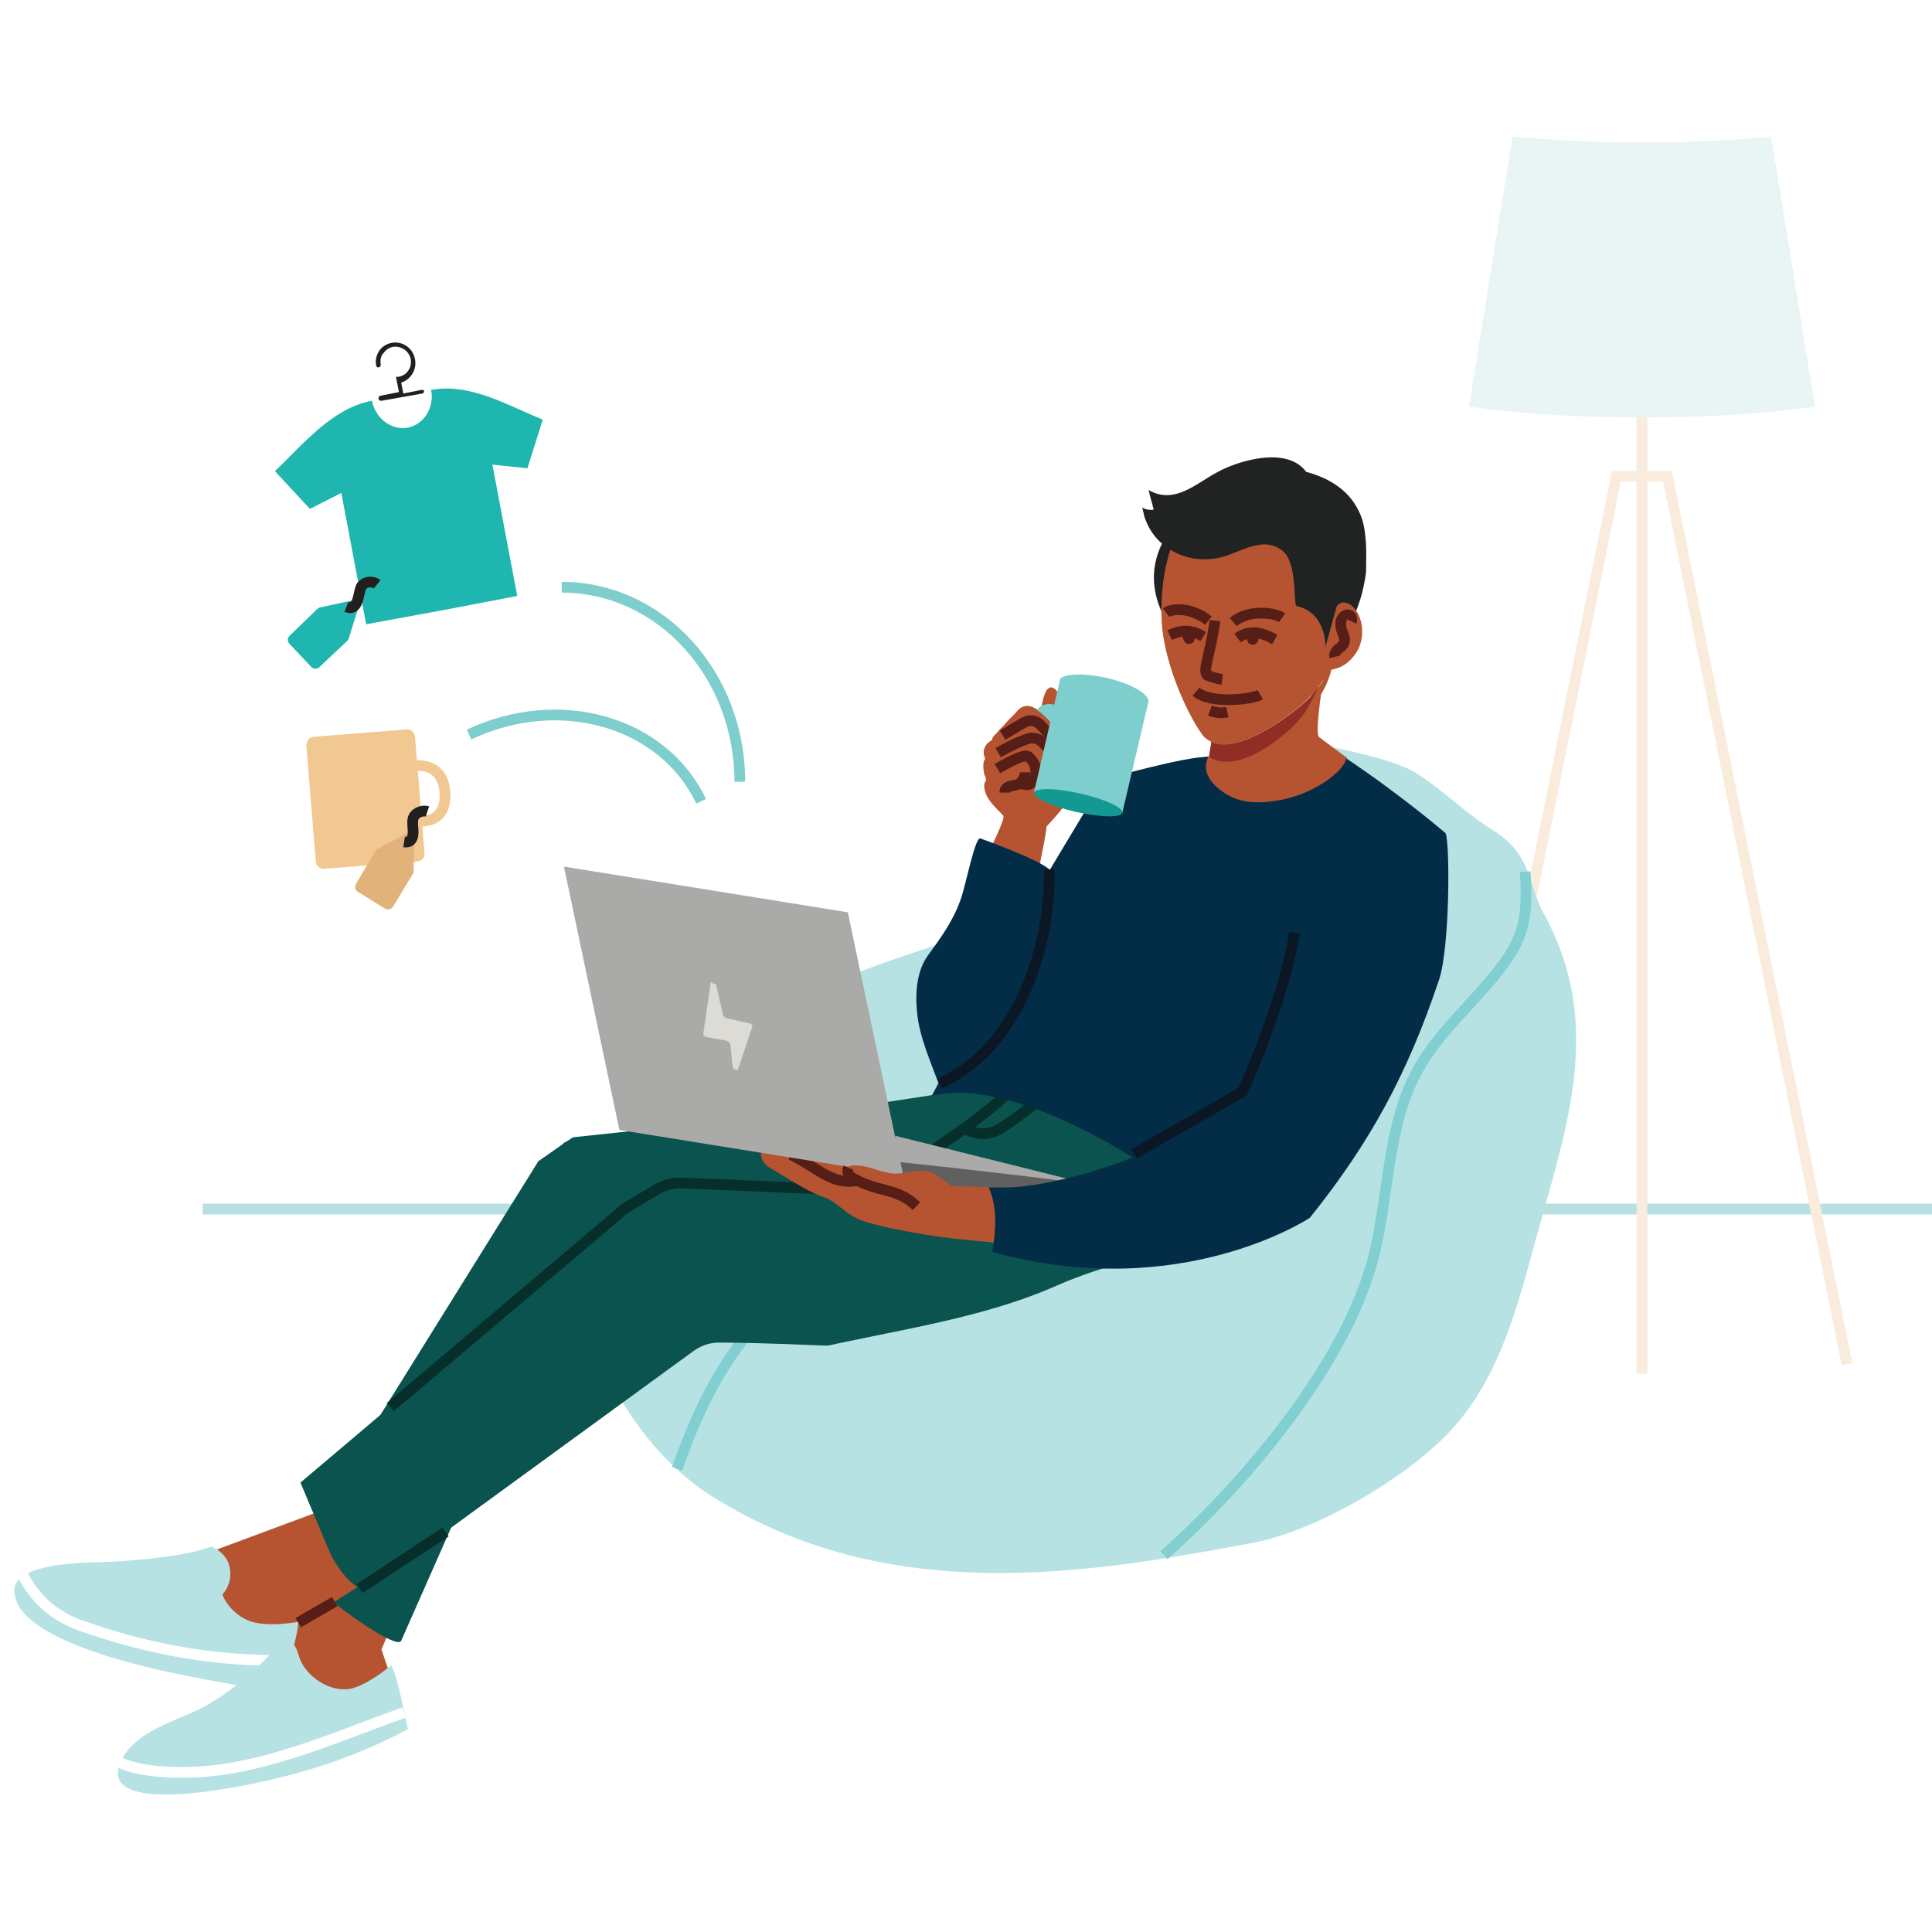 <svg width="180" height="180" viewBox="0 0 180 180" fill="none" xmlns="http://www.w3.org/2000/svg">
<rect x="0" y="0" width="180" height="180" fill="#808080" stroke="none"/>
<g clip-path="url(#clip0_389_35430)">
<rect width="180" height="180" fill="white"/>
<path d="M18.88 112.646H184.732" stroke="#B8E0E3" stroke-miterlimit="10"/>
<path d="M152.976 37.137V127.991" stroke="#F9ECDD" stroke-miterlimit="10"/>
<path d="M172.084 127.112L155.356 44.37H151.208H154.744H150.596L133.868 127.112" stroke="#F9ECDD" stroke-miterlimit="10"/>
<path d="M167.12 25.645L165.012 12.733C161.34 13.071 157.26 13.274 152.976 13.274C148.692 13.274 144.612 13.071 140.94 12.733L138.832 25.645L136.86 37.88C141.552 38.556 147.06 38.894 152.976 38.894C158.892 38.894 164.4 38.556 169.092 37.88L167.12 25.645Z" fill="#E8F5F4"/>
<path d="M55.328 107.306H54.92" stroke="#F1C892" stroke-miterlimit="10"/>
<path d="M143.796 85.065C142.436 82.699 142.776 79.59 139.104 77.359C136.656 75.872 134.344 73.506 131.828 71.951C128.904 70.193 118.364 68.233 114.896 69.112C114.896 69.112 110.544 81.212 100.888 83.984C92.388 86.417 83.82 88.851 75.66 92.298C70.832 94.326 66.072 96.76 62.672 100.681C59.884 103.926 58.184 107.982 56.824 112.038C55.26 116.702 54.104 121.907 55.94 126.504C57.98 131.574 61.72 136.509 66.344 139.416C82.936 149.826 101.5 146.581 116.732 143.742C122.58 142.66 131.284 137.59 135.296 133.129C139.784 128.194 141.416 121.569 143.116 115.35C145.972 105.007 149.508 95.34 143.796 85.065Z" fill="#B7E2E4"/>
<path d="M63.08 136.847C66.14 128.126 69.676 122.854 77.02 117.175" stroke="#82CFD1" stroke-miterlimit="10"/>
<path d="M37.648 148.677L35.54 153.679L37.104 158.276L30.576 160.98L22.756 155.775L31.596 147.392L35.336 145.635L37.648 148.677Z" fill="#B65431"/>
<path d="M37.376 152.868L52.608 118.392C52.812 117.919 53.288 117.581 53.764 117.581L87.356 117.04C87.492 117.04 87.696 116.972 87.832 116.905L92.796 114.674C94.02 114.133 93.816 112.24 92.592 111.97L83.208 109.604C83.072 109.536 82.868 109.469 82.732 109.401L78.516 106.292C78.312 106.156 80.284 103.114 80.08 103.114L53.424 105.954C53.288 105.954 50.296 108.117 50.16 108.184L30.508 139.754C30.44 139.956 30.372 140.227 30.372 140.497L31.12 149.285C31.256 149.556 36.968 153.747 37.376 152.868Z" fill="#0B534E"/>
<path d="M30.236 140.632L21.328 143.945L15.072 146.243L12.08 153.138L19.9 156.586L34.316 147.19L30.236 140.632Z" fill="#B65431"/>
<path d="M84.432 111.091L63.352 110.212C62.536 110.212 61.788 110.415 61.108 110.821L58.388 112.443C58.184 112.578 57.912 112.714 57.776 112.916L27.992 138.131L30.78 144.756C32.004 147.19 33.636 148.406 34.248 148.001L64.576 125.896C65.324 125.355 66.14 125.084 67.024 125.084C76.204 125.152 80.896 125.828 90.144 125.422C93.272 125.287 98.032 124.206 100.82 122.786C102.996 121.637 107.62 118.324 108.64 117.243C110.068 115.756 106.396 113.93 104.764 113.052C102.248 111.767 99.596 110.686 97.012 109.536C96.264 109.198 95.448 109.063 94.632 109.266L85.316 111.024C85.044 111.091 84.772 111.159 84.432 111.091Z" fill="#0B534E"/>
<path d="M33.5 148.001L41.524 142.728" stroke="#062E2A" stroke-miterlimit="10"/>
<path d="M85.384 111.024C85.112 111.091 84.772 111.091 84.5 111.091L63.42 110.212C62.604 110.212 61.856 110.415 61.176 110.821L58.456 112.443C58.252 112.578 57.98 112.714 57.844 112.916L36.356 131.101" stroke="#062E2A" stroke-miterlimit="10"/>
<path d="M112.584 70.464L112.176 70.531C110.748 71.275 110.204 72.559 112.38 75.804C117.004 76.615 125.436 76.277 125.504 70.599C126.184 71.14 122.852 68.638 122.852 68.638C122.512 68.03 123.328 62.622 123.464 62.554L124.076 62.081C123.736 63.433 122.988 64.718 122.104 65.799C120.676 67.489 115.236 72.221 112.584 70.464Z" fill="#B65431"/>
<path d="M123.94 62.284H124.076C124.144 62.081 124.144 61.878 124.212 61.676C124.076 61.878 124.008 62.081 123.94 62.284Z" fill="#B65431"/>
<path d="M122.104 64.92C120.744 66.34 115.44 70.396 112.856 69.112C112.788 69.788 112.652 70.261 112.652 70.531C115.304 72.221 120.744 67.557 122.104 66.002C123.056 64.92 123.736 63.704 124.076 62.284H123.94C123.464 63.23 122.784 64.177 122.104 64.92Z" fill="#B65431"/>
<path d="M122.104 64.92C120.744 66.34 115.44 70.396 112.856 69.112C112.788 69.788 112.652 70.261 112.652 70.531C115.304 72.221 119.724 68.638 121.084 67.016C122.036 65.934 123.124 63.568 123.464 62.216L123.192 61.338C122.716 62.284 122.784 64.177 122.104 64.92Z" fill="#902E26"/>
<path d="M112.04 46.668C114.216 44.911 116.936 44.776 119.724 45.452C122.58 46.128 125.096 47.953 125.64 51.198C125.844 52.212 125.368 53.631 125.164 54.578C124.892 55.794 124.62 57.011 124.348 58.228C124.144 59.174 124.348 59.918 124.28 60.864C124.28 61.135 124.212 61.338 124.212 61.608C124.416 61.067 124.552 60.526 124.62 59.986C124.756 59.039 124.62 58.228 124.892 57.349C125.232 56.132 125.572 54.916 125.912 53.766C126.184 52.82 126.728 51.468 126.592 50.386C126.252 47.074 123.872 45.114 121.084 44.302C118.432 43.491 115.712 43.491 113.468 45.046C112.176 45.925 111.156 47.142 110.408 48.426C110.816 47.818 111.36 47.209 112.04 46.668Z" fill="#B65431"/>
<path d="M108.232 57.687C108.368 61.473 110.476 66.272 111.972 68.368C112.176 68.706 112.448 68.909 112.788 69.044C112.992 67.489 113.332 65.191 113.196 64.785L123.872 62.216C123.94 62.014 124.076 61.811 124.144 61.608C124.212 61.338 124.212 61.135 124.212 60.864C124.28 59.918 124.076 59.107 124.28 58.228C124.552 57.011 124.824 55.794 125.096 54.578C125.3 53.564 125.776 52.212 125.572 51.198C125.028 47.953 122.512 46.128 119.656 45.452C116.936 44.776 114.216 44.978 111.972 46.668C111.292 47.209 110.68 47.818 110.204 48.494C109.184 50.251 108.572 52.279 108.3 54.24C108.232 55.389 108.164 56.606 108.232 57.687Z" fill="#B65431"/>
<path d="M112.788 69.112C115.44 70.396 120.676 66.34 122.036 64.92C122.784 64.177 123.396 63.23 123.872 62.284L113.196 64.853C113.332 65.258 113.06 67.557 112.788 69.112Z" fill="#B65431"/>
<path d="M111.496 48.223C111.292 50.251 110.952 52.212 110.544 54.24C110.408 54.916 110.544 56.268 109.864 56.808C108.64 57.822 108.98 58.363 108.64 57.822C106.124 53.293 108.368 50.048 109.864 48.223C110.136 47.885 111.428 48.561 111.496 48.223Z" fill="#212222"/>
<path d="M108.368 54.24C108.232 55.389 108.164 56.538 108.232 57.687C108.368 61.473 110.476 66.272 111.972 68.368C114.148 71.342 120.54 66.475 122.036 64.92C123.328 63.568 124.28 61.878 124.552 60.053C124.688 59.107 124.552 58.296 124.824 57.417C125.164 56.2 125.504 54.983 125.844 53.834C126.116 52.888 126.66 51.536 126.524 50.454C126.184 47.142 123.804 45.181 121.016 44.37C118.364 43.559 115.644 43.559 113.4 45.114C110.34 47.142 108.844 50.657 108.368 54.24Z" fill="#B65431"/>
<path d="M127.204 49.981C127.136 49.102 126.932 48.223 126.524 47.48C125.572 45.587 123.736 44.505 121.696 43.964C119.86 41.463 115.168 43.018 113.468 43.964C111.496 44.978 109.456 47.074 107.008 45.654C107.144 46.263 107.348 46.871 107.484 47.48C107.144 47.547 106.736 47.48 106.396 47.277C106.464 47.344 106.6 48.156 106.668 48.291C106.804 48.629 106.94 48.967 107.144 49.305C107.552 49.981 108.028 50.522 108.708 50.995C109.932 51.874 111.36 52.212 112.788 52.076C114.216 52.009 115.44 51.198 116.8 50.86C117.072 50.792 117.276 50.792 117.548 50.724C118.296 50.657 119.112 50.927 119.656 51.468C120.88 52.752 120.472 56.403 120.812 56.47C123.668 57.079 123.532 60.459 123.464 60.594C124.28 59.174 125.504 58.431 125.708 58.16C126.592 56.741 127.068 54.916 127.272 53.293C127.272 52.212 127.34 51.062 127.204 49.981Z" fill="#212222"/>
<path d="M124.484 56.673C124.552 56.335 124.892 56.132 125.164 56.132C125.436 56.132 125.776 56.268 125.98 56.47C126.252 56.741 126.524 57.079 126.66 57.484C127.136 58.701 126.932 60.188 126.116 61.135C125.368 62.149 124.076 62.622 122.92 62.352" fill="#B65431"/>
<path d="M125.912 57.89C126.048 57.62 125.844 57.282 125.572 57.282C125.3 57.282 125.096 57.484 124.96 57.755C124.892 58.025 124.892 58.296 124.96 58.566C125.028 58.836 125.164 59.107 125.232 59.377C125.3 59.512 125.3 59.715 125.232 59.85C125.164 60.121 124.892 60.324 124.688 60.459C124.484 60.662 124.28 60.932 124.348 61.202" stroke="#561E16" stroke-miterlimit="10"/>
<path d="M112.72 66.205C113.264 66.408 113.808 66.475 114.352 66.34" stroke="#561E16" stroke-miterlimit="10"/>
<path d="M116.732 58.836C116.324 58.836 116.052 59.107 116.188 59.648C116.188 59.715 116.324 59.85 116.324 59.918C116.392 59.986 116.528 60.053 116.596 60.053C116.664 60.053 116.8 60.121 116.868 60.053C117.004 59.986 117.14 59.918 117.208 59.715C117.276 59.58 117.276 59.377 117.208 59.242C117.208 59.174 117.208 59.174 117.14 59.107C117.072 58.972 116.868 58.836 116.732 58.836Z" fill="#561E16"/>
<path d="M110.68 58.701C111.088 58.769 111.36 59.039 111.292 59.58C111.292 59.648 111.224 59.783 111.156 59.85C111.088 59.918 110.952 59.918 110.884 59.986C110.816 59.986 110.68 59.986 110.612 59.986C110.476 59.918 110.34 59.783 110.272 59.648C110.204 59.512 110.204 59.31 110.204 59.174C110.204 59.107 110.204 59.107 110.272 59.039C110.272 58.769 110.476 58.634 110.68 58.701Z" fill="#561E16"/>
<path d="M111.428 64.447C112.788 65.596 116.596 65.191 117.412 64.718" stroke="#561E16" stroke-miterlimit="10"/>
<path d="M114.896 57.958C116.324 56.741 118.772 57.079 119.452 57.552" stroke="#561E16" stroke-miterlimit="10"/>
<path d="M112.584 57.822C110.952 56.538 109.184 56.673 108.64 57.079" stroke="#561E16" stroke-miterlimit="10"/>
<path d="M113.196 57.822C112.788 60.864 112.04 62.419 112.448 62.892C112.516 62.96 113.332 63.23 113.876 63.298" stroke="#561E16" stroke-miterlimit="10"/>
<path d="M115.304 59.445C116.392 58.634 117.548 58.904 118.772 59.58" stroke="#561E16" stroke-miterlimit="10"/>
<path d="M112.108 59.31C111.224 58.769 110.272 58.566 108.98 59.174" stroke="#561E16" stroke-miterlimit="10"/>
<path d="M119.384 87.972C119.044 90.744 117.888 93.245 116.732 95.814C115.372 98.72 114.08 101.56 112.72 104.466C112.652 104.534 112.652 104.331 112.72 104.331C110.136 105.345 107.008 107.441 104.424 108.455C102.86 109.063 101.364 109.672 99.732 110.01C98.236 110.28 96.74 110.348 95.176 110.415C93.408 110.483 91.572 110.55 89.804 110.618" stroke="#231F20" stroke-miterlimit="10"/>
<path d="M115.644 75.06C114.828 76.21 113.536 77.021 112.38 77.9C108.844 80.536 106.26 84.389 105.036 88.58C104.764 89.527 104.56 90.406 104.152 91.284C103.268 93.042 101.636 94.191 100.412 95.678C99.732 96.557 99.12 97.571 98.032 97.909C97.352 98.112 96.536 97.977 95.856 97.977C94.224 98.044 92.728 99.058 92.116 100.546" stroke="#231F20" stroke-miterlimit="10"/>
<path d="M86.812 102.033C87.288 102.033 94.02 96.963 96.876 98.112C98.304 98.72 101.704 104.331 102.928 105.21C103.948 105.954 105.444 107.103 105.92 108.32C103.472 110.415 99.732 111.091 96.604 111.091C93.136 111.159 89.668 110.483 86.336 109.739C85.112 109.469 83.82 109.198 82.732 108.455C81.44 107.576 51.996 105.142 52.472 106.63C52.608 107.306 86.812 102.033 86.812 102.033Z" fill="#0B534E"/>
<path d="M96.604 102.641C95.788 103.317 94.904 103.993 94.02 104.602C93.34 105.075 92.66 105.548 91.844 105.616C91.096 105.683 90.348 105.413 89.668 105.075" stroke="#062E2A" stroke-miterlimit="10"/>
<path d="M93.884 101.83C92.048 103.655 89.192 105.616 87.016 107.103" stroke="#062E2A" stroke-miterlimit="10"/>
<path d="M118.5 110.212C117.888 107.576 115.984 105.21 113.468 104.128C115.916 104.331 118.636 104.669 120.404 106.359" stroke="#231F20" stroke-miterlimit="10"/>
<path d="M80.828 109.266C78.584 108.387 76.204 107.982 73.824 107.508C73.416 107.441 71.648 106.697 71.24 106.968C70.492 107.441 71.104 108.455 71.716 108.793C73.144 109.604 74.98 110.888 76.476 111.429C78.108 111.97 78.38 112.849 80.012 113.592C81.848 114.404 87.832 115.35 89.736 115.485C95.108 116.026 103.404 116.837 109.048 116.702C109.728 115.282 97.216 112.308 96.944 110.753C93.748 110.956 92.048 110.618 88.988 109.874" fill="#B65431"/>
<path d="M101.296 110.28L83.412 105.818L83.684 109.536L101.296 110.28Z" fill="#AAAAA9"/>
<path d="M83.684 110.212C87.424 110.686 101.092 110.686 104.832 110.821C98.032 109.807 90.552 108.996 83.684 108.252" fill="#5F605F"/>
<path d="M73.688 107.576C75.864 108.59 77.496 110.415 79.672 110.01" stroke="#561E16" stroke-miterlimit="10"/>
<path d="M116.596 114.268C119.996 113.254 123.804 112.511 125.64 114.674C126.796 116.026 126.728 118.054 126.388 119.744C125.164 126.166 121.628 127.788 118.16 133.399C116.8 135.562 115.372 137.861 113.128 139.213C110.272 140.97 106.668 140.903 103.336 140.768C99.732 140.632 95.992 140.497 92.592 139.145C88.784 137.59 85.792 138.807 82.596 136.238C78.992 133.332 75.048 130.83 71.036 128.397C66.548 125.625 73.416 126.234 75.116 125.828C82.8 124.003 91.164 122.989 98.372 119.812C102.656 117.919 107.484 116.837 111.972 115.756C113.196 115.418 114.828 114.809 116.596 114.268Z" fill="#B7E2E4"/>
<path d="M98.644 64.92C98.644 64.582 98.372 64.109 97.964 64.042C97.488 64.042 97.352 64.65 97.216 64.988C97.148 65.394 97.012 65.799 96.944 66.272V66.34C96.536 66.002 95.992 65.664 95.448 65.799C95.108 65.867 94.836 66.137 94.632 66.408C94.224 66.813 93.816 67.219 93.476 67.624C93.272 67.827 93.068 68.03 92.864 68.3C92.728 68.436 92.388 68.706 92.456 68.909C92.184 69.112 91.912 69.247 91.776 69.585C91.572 69.923 91.64 70.328 91.776 70.666V70.734C91.708 70.802 91.64 70.937 91.64 71.072C91.572 71.41 91.64 71.816 91.708 72.154C91.776 72.289 91.912 72.559 91.844 72.694C91.776 72.83 91.776 72.897 91.708 73.032C91.64 73.641 91.912 74.182 92.252 74.655C92.592 75.128 93.068 75.534 93.476 76.007C93.884 76.48 88.512 85.944 89.668 86.147C91.028 86.417 93.952 87.093 95.312 86.89C96.06 84.727 97.624 77.156 97.488 77.021C97.488 77.021 99.596 74.79 99.392 74.52C99.12 74.182 97.964 72.897 97.624 72.694C97.352 72.559 97.148 72.289 97.012 72.018C97.216 72.018 97.352 72.018 97.556 71.951C97.896 71.816 98.032 71.41 98.032 71.072C98.032 70.734 97.896 70.396 97.76 70.058C97.76 70.058 97.76 70.058 97.76 69.99C97.896 69.923 98.032 69.855 98.1 69.72C98.372 69.382 98.372 68.841 98.168 68.436C98.168 68.368 98.1 68.3 98.1 68.233C98.168 68.165 98.168 68.098 98.236 68.03C98.304 67.895 98.236 67.692 98.168 67.557C98.168 67.557 98.168 67.489 98.1 67.489C98.236 67.084 98.508 66.61 98.508 66.475C98.576 66.002 98.712 65.461 98.644 64.92Z" fill="#B65431"/>
<path d="M87.492 101.086C86.744 98.991 85.656 96.625 85.452 94.394C85.248 92.569 85.384 90.473 86.472 88.986C87.764 87.228 88.92 85.606 89.6 83.51C90.008 82.226 90.824 78.17 91.3 78.102C91.3 78.102 97.216 80.198 97.896 81.144C97.896 81.144 97.012 83.848 96.604 85.065C95.992 86.89 94.36 87.499 93.68 89.256C92.864 91.352 92.048 93.38 91.3 95.476C90.484 97.639 89.6 100.072 87.492 101.086Z" fill="#032C47"/>
<path d="M134.684 77.629C134.684 77.629 130.604 74.114 125.436 70.666C125.368 71.14 124.688 71.883 124.416 72.086C124.076 72.424 123.668 72.694 123.26 72.965C122.104 73.708 120.744 74.249 119.384 74.52C117.888 74.79 116.324 74.925 114.896 74.317C113.468 73.708 111.7 72.154 112.584 70.531C110.68 70.396 103.064 72.559 102.86 72.627L97.828 81.009L86.812 102.1C94.088 100.275 105.512 107.846 105.512 107.846C101.976 109.266 95.992 110.956 92.116 110.618C92.932 112.443 92.796 114.606 92.456 116.634C110 121.502 122.036 113.457 122.036 113.457C127.68 106.427 131.148 100.005 134.072 91.284C135.092 88.242 135.092 78.508 134.684 77.629Z" fill="#032C47"/>
<path d="M87.56 100.951C94.836 97.706 97.896 88.242 97.76 81.009" stroke="#0B1725" stroke-miterlimit="10"/>
<path d="M93.408 68.503C93.952 68.165 94.496 67.827 95.108 67.489C95.448 67.286 95.788 67.084 96.196 67.151C96.604 67.219 96.944 67.489 97.148 67.76C97.42 68.03 97.624 68.368 97.964 68.571" stroke="#561E16" stroke-miterlimit="10"/>
<path d="M93 70.126C93.816 69.652 94.632 69.247 95.516 68.909C95.788 68.841 95.992 68.706 96.264 68.774C96.876 68.774 97.284 69.314 97.692 69.788" stroke="#561E16" stroke-miterlimit="10"/>
<path d="M92.932 71.613C93.612 71.207 94.36 70.802 95.108 70.531C95.312 70.464 95.516 70.396 95.72 70.464C95.856 70.464 95.924 70.599 95.992 70.666C96.468 71.14 96.604 71.816 96.468 72.424C96.4 72.627 96.196 72.897 95.992 73.032C95.72 73.168 95.516 73.1 95.176 73.032" stroke="#561E16" stroke-miterlimit="10"/>
<path d="M93.612 73.844C93.612 73.032 94.7 73.303 95.04 72.965C95.38 72.627 95.516 72.356 95.516 71.951" stroke="#561E16" stroke-miterlimit="10"/>
<path d="M103.133 63.163C101.025 62.69 99.257 62.757 98.781 63.23L96.332 73.844L104.561 75.736L107.009 65.326C106.941 64.582 105.377 63.704 103.133 63.163Z" fill="#7DCECD"/>
<path d="M104.563 75.724C104.672 75.251 102.921 74.449 100.651 73.933C98.382 73.417 96.453 73.382 96.344 73.855C96.235 74.328 97.986 75.13 100.256 75.646C102.526 76.162 104.454 76.197 104.563 75.724Z" fill="#129992"/>
<path d="M105.648 107.508C109.048 105.548 112.448 103.655 115.78 101.695C117.684 97.368 119.792 91.825 120.608 86.89" stroke="#0B1725" stroke-miterlimit="10"/>
<path d="M108.436 144.891C116.052 138.199 125.436 126.977 127.952 117.175C129.448 111.362 129.176 104.94 132.1 99.667C134.004 96.219 137.132 93.583 139.58 90.473C142.028 87.364 142.368 85.471 142.096 81.212" stroke="#82CFD1" stroke-miterlimit="10"/>
<path d="M20.92 156.789C1.336 153.476 1.54 149.082 1.404 148.677C0.588 145.838 6.776 145.635 8.476 145.567C12.012 145.5 17.384 145.026 19.696 144.08C20.512 144.418 21.26 145.162 21.396 146.04C21.6 146.919 21.328 147.933 20.716 148.542C21.192 149.826 22.484 150.908 23.776 151.178C25.068 151.448 26.428 151.313 27.788 151.11C27.788 152.395 26.36 157.059 26.36 157.059C25.136 157.803 22.552 157.059 20.92 156.789Z" fill="#B7E2E4"/>
<path d="M27.788 151.178L31.188 149.218" stroke="#561E16" stroke-miterlimit="10"/>
<path d="M2.152 146.784C2.696 147.866 4.192 150.299 7.524 151.448C13.236 153.476 19.084 154.626 25.136 154.693" stroke="white" stroke-miterlimit="10"/>
<path d="M23.164 166.253C22.28 166.456 21.396 166.591 20.512 166.726C18.404 167.064 8.884 168.484 11.4 163.819C12.76 161.318 16.228 160.372 18.608 159.222C21.396 157.803 24.116 155.437 26.088 153.071C26.088 153.071 26.088 153.071 26.156 153.071C27.856 152.8 27.516 153.814 28.128 154.964C29.012 156.586 31.188 157.803 32.956 157.262C34.18 156.856 35.336 156.045 36.356 155.234C36.424 155.234 36.424 155.234 36.492 155.234C37.104 156.383 37.852 160.574 37.988 161.048V161.115C33.296 163.616 28.4 165.239 23.164 166.253Z" fill="#B7E2E4"/>
<path d="M11.196 164.225C13.032 165.104 16.772 165.374 20.444 164.901C26.564 164.09 33.092 161.115 37.648 159.56" stroke="white" stroke-miterlimit="10"/>
<path d="M98.236 65.664C97.692 65.461 96.944 65.664 96.604 66.137C97.012 66.408 97.76 67.084 98.032 67.489C98.304 67.084 98.1 66.137 98.236 65.664Z" fill="#7DCECD"/>
<path d="M39.28 36.326L37.58 36.664L37.376 35.65C38.396 35.312 38.94 34.23 38.6 33.216C38.328 32.337 37.444 31.796 36.56 31.932C36.084 31.999 35.608 32.27 35.336 32.675C35.064 33.081 34.928 33.622 35.064 34.095C35.064 34.162 35.132 34.23 35.2 34.23C35.268 34.23 35.336 34.23 35.404 34.162C35.472 34.095 35.472 34.027 35.472 33.96C35.404 33.554 35.472 33.148 35.744 32.878C36.084 32.405 36.628 32.202 37.172 32.337C37.716 32.472 38.124 32.878 38.26 33.419C38.328 33.824 38.26 34.23 38.056 34.5C37.852 34.838 37.512 35.041 37.104 35.109H36.968C36.9 35.109 36.9 35.176 36.9 35.176L37.172 36.528L35.472 36.866C35.336 36.866 35.268 37.002 35.268 37.137C35.268 37.204 35.336 37.272 35.336 37.272C35.404 37.34 35.472 37.34 35.54 37.34L39.348 36.664C39.416 36.664 39.484 36.596 39.484 36.528C39.484 36.461 39.552 36.393 39.484 36.326C39.484 36.393 39.416 36.326 39.28 36.326Z" fill="#221F1F"/>
<path d="M34.656 37.34C34.996 39.03 36.492 40.111 37.988 39.841C39.484 39.57 40.504 37.948 40.164 36.326C43.836 35.65 47.372 37.813 50.568 39.097L49.14 43.626L45.876 43.288L48.188 55.524L41.116 56.876L34.112 58.16L31.8 45.925L28.876 47.412L25.612 43.897C28.128 41.531 30.916 38.016 34.656 37.34Z" fill="#1EB6AE"/>
<path d="M29.556 56.741C29.624 56.673 29.692 56.673 29.76 56.606L32.888 55.93C33.16 55.862 33.364 56.065 33.432 56.268C33.432 56.335 33.432 56.403 33.432 56.47L32.48 59.512C32.48 59.58 32.412 59.648 32.344 59.715L29.76 62.149C29.556 62.352 29.216 62.352 29.012 62.149L26.972 59.986C26.768 59.783 26.768 59.445 26.972 59.242L29.556 56.741C29.556 56.741 29.556 56.808 29.556 56.741Z" fill="#1EB6AE"/>
<path d="M32.276 56.538C33.092 56.876 33.296 56.065 33.432 55.456C33.5 55.186 33.568 54.78 33.704 54.578C34.044 54.172 34.724 54.104 35.132 54.442" stroke="#221F1F" stroke-miterlimit="10"/>
<path d="M29.284 68.638L37.852 67.962C38.26 67.895 38.668 68.233 38.668 68.706L39.552 79.454C39.62 79.86 39.28 80.266 38.804 80.266L30.236 80.942C29.828 81.009 29.42 80.671 29.42 80.198L28.536 69.45C28.536 69.044 28.876 68.638 29.284 68.638Z" fill="#F1C892"/>
<path d="M38.668 71.342C38.668 71.342 41.32 70.937 41.456 73.911C41.592 76.886 39.008 76.48 39.008 76.48" stroke="#F1C892" stroke-miterlimit="10"/>
<path d="M84.16 109.536L57.708 105.278L52.54 80.739L78.992 84.998L84.16 109.536Z" fill="#AAAAA9"/>
<path d="M66.208 91.622L65.528 96.287C65.528 96.422 65.596 96.557 65.8 96.625H65.868L67.704 96.963C67.84 97.03 68.044 97.166 68.044 97.301L68.248 99.329C68.248 99.464 68.384 99.599 68.52 99.667C68.656 99.734 68.792 99.667 68.792 99.532L70.084 95.678C70.152 95.543 70.016 95.408 69.88 95.34H69.812L67.704 94.867C67.568 94.8 67.432 94.732 67.364 94.597L66.752 91.893C66.752 91.758 66.616 91.622 66.412 91.622C66.344 91.487 66.208 91.487 66.208 91.622Z" fill="#DCDBD6"/>
<path d="M91.232 111.294C90.348 111.564 89.464 111.091 88.716 110.55C87.968 110.01 87.288 109.334 86.404 109.131C85.384 108.928 84.364 109.401 83.276 109.334C81.984 109.266 80.76 108.455 79.4 108.59C79.264 108.59 79.06 108.658 78.992 108.725C78.72 109.063 79.128 109.536 79.468 109.739C81.848 111.091 84.704 111.429 87.22 112.578" fill="#B65431"/>
<path d="M85.384 112.376C83.548 110.618 81.984 111.159 79.536 109.807C79.128 109.604 78.856 109.266 79.06 108.793" stroke="#561E16" stroke-miterlimit="10"/>
<path d="M68.928 72.83C68.928 62.825 61.516 54.713 52.336 54.713" stroke="#7DCECC" stroke-miterlimit="10"/>
<path d="M65.324 74.655C61.788 67.219 52.132 64.447 43.7 68.436" stroke="#7DCECC" stroke-miterlimit="10"/>
<path d="M34.996 79.252C34.996 79.184 35.064 79.116 35.132 79.116L37.92 77.629C38.124 77.494 38.396 77.629 38.532 77.832C38.532 77.9 38.6 77.967 38.6 78.035L38.532 81.212C38.532 81.28 38.532 81.347 38.464 81.415L36.628 84.457C36.492 84.727 36.152 84.795 35.88 84.66L33.364 83.105C33.092 82.97 33.024 82.632 33.16 82.361L34.996 79.252Z" fill="#E1B37A"/>
<path d="M37.648 78.44C38.532 78.576 38.532 77.697 38.464 77.088C38.464 76.818 38.396 76.412 38.532 76.142C38.736 75.669 39.416 75.466 39.824 75.601" stroke="#221F1F" stroke-miterlimit="10"/>
</g>
<defs>
<clipPath id="clip0_389_35430">
<rect width="180" height="180" fill="white"/>
</clipPath>
</defs>
</svg>
